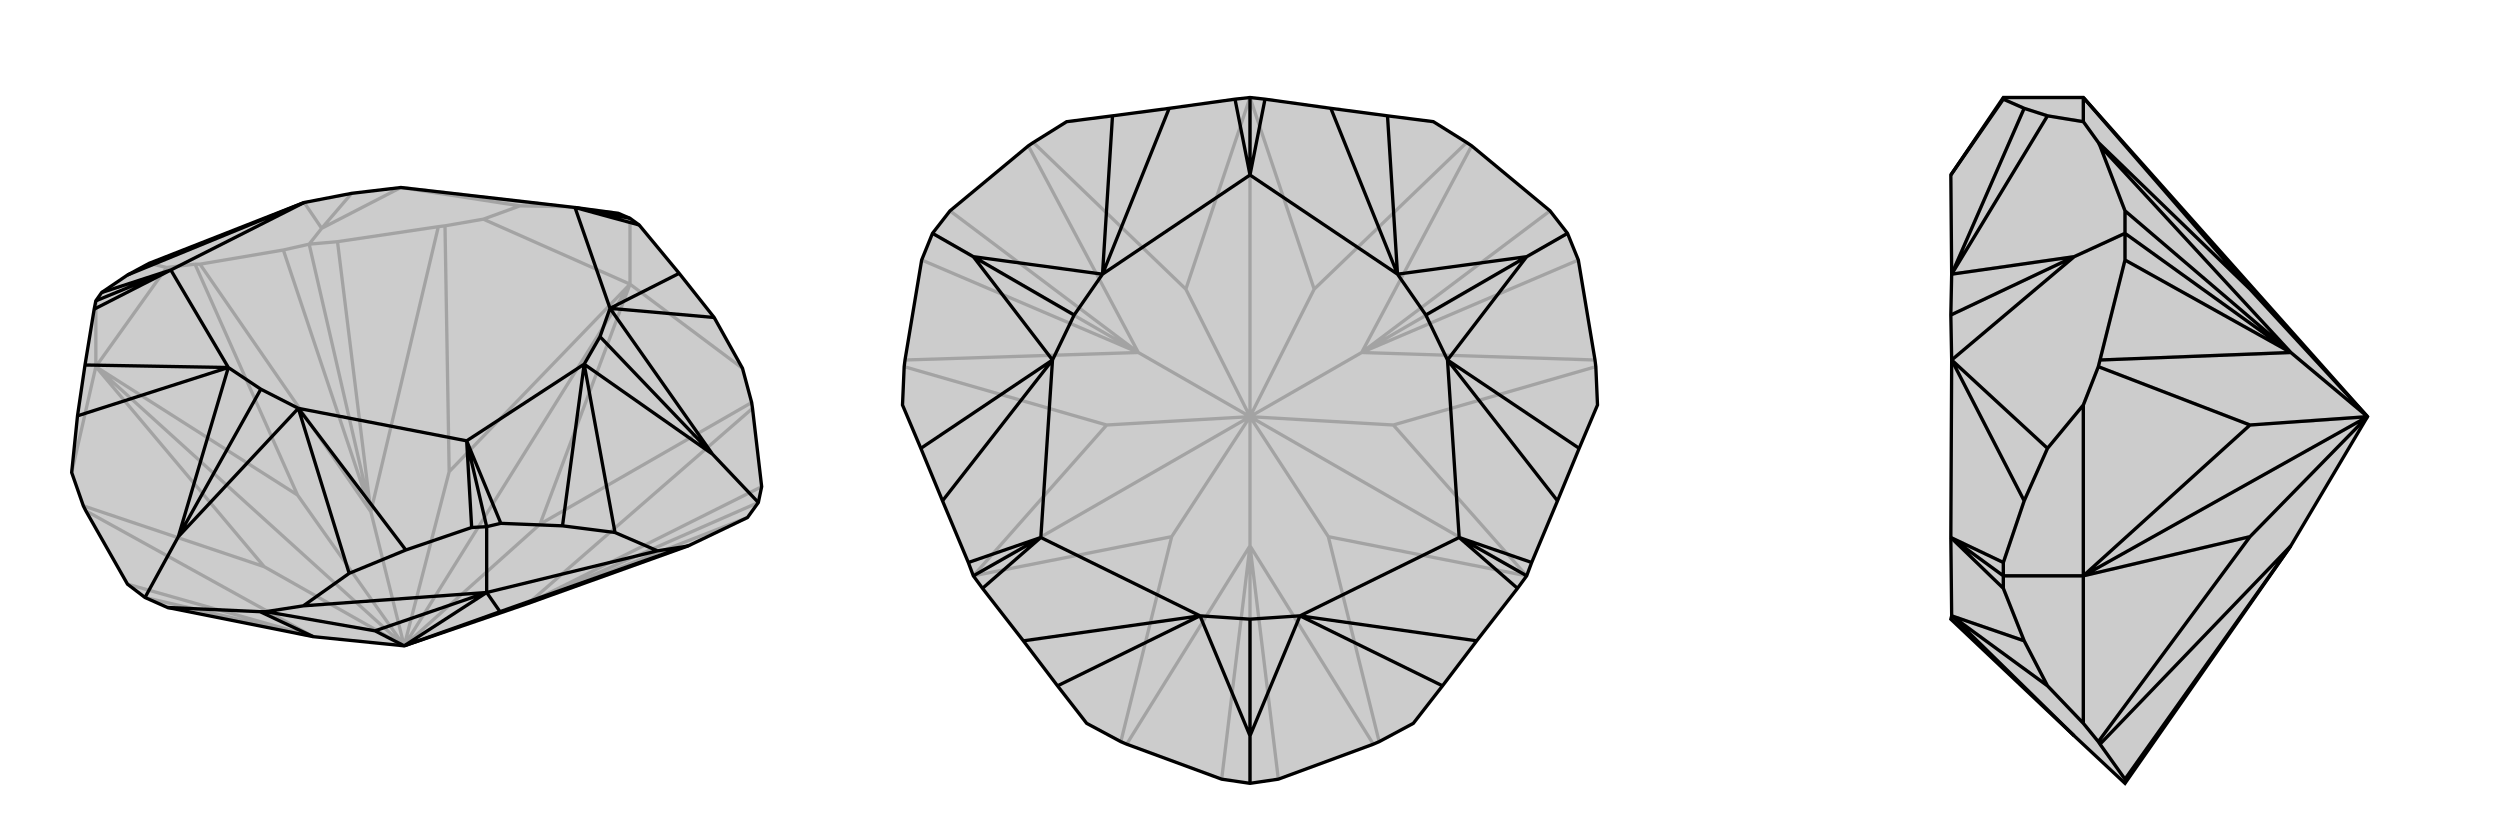 <svg xmlns="http://www.w3.org/2000/svg" viewBox="0 0 3000 1000">
    <g stroke="currentColor" stroke-width="4" fill="none" transform="translate(-15 -3)">
        <path fill="currentColor" stroke="none" fill-opacity=".2" d="M649,727L841,658L912,624L925,606L929,587L918,493L917,486L906,445L872,384L830,331L782,273L771,265L757,259L705,252L496,228L437,235L380,246L194,319L168,333L137,354L130,364L128,374L117,441L108,502L101,570L115,610L118,616L168,704L189,720L216,732L391,767L500,778z" />
<path stroke-opacity=".2" d="M500,778L130,443M500,778L771,344M500,778L332,683M500,778L663,632M500,778L372,597M500,778L554,569M500,778L460,617M663,632L771,344M663,632L917,486M554,569L771,344M554,569L549,274M372,597L130,443M372,597L249,320M332,683L130,443M332,683L115,610M771,344L906,445M771,344L595,266M771,344L771,265M130,443L215,324M130,443L101,570M130,443L130,364M649,727L918,493M460,617L541,275M460,617L255,320M391,767L118,616M649,727L912,624M460,617L355,303M460,617L420,293M460,617L386,296M391,767L168,704M391,767L189,720M649,727L929,587M649,727L925,606M249,320L255,320M249,320L215,324M215,324L194,319M255,320L355,303M355,303L386,296M549,274L541,275M549,274L595,266M595,266L639,250M541,275L420,293M420,293L386,296M386,296L401,277M639,250L693,251M639,250L496,228M401,277L380,246M401,277L496,228M401,277L437,235M693,251L757,259M693,251L496,228" />
<path d="M649,727L841,658L912,624L925,606L929,587L918,493L917,486L906,445L872,384L830,331L782,273L771,265L757,259L705,252L496,228L437,235L380,246L194,319L168,333L137,354L130,364L128,374L117,441L108,502L101,570L115,610L118,616L168,704L189,720L216,732L391,767L500,778z" />
<path d="M500,778L599,714M500,778L465,760M500,778L615,737M465,760L599,714M465,760L334,737M615,737L599,714M615,737L836,659M599,714L379,730M599,714L804,664M599,714L599,635M391,767L327,737M334,737L327,737M334,737L379,730M379,730L434,691M327,737L216,732M189,720L229,647M836,659L841,658M836,659L804,664M804,664L753,642M925,606L870,548M434,691L502,663M434,691L373,493M108,502L289,444M872,384L747,373M753,642L690,634M753,642L716,440M599,635L581,636M130,364L220,327M771,265L705,252M599,635L616,631M599,635L575,532M229,647L373,493M229,647L289,444M229,647L328,470M870,548L747,373M870,548L716,440M870,548L735,407M328,470L373,493M328,470L289,444M735,407L747,373M735,407L716,440M502,663L581,636M502,663L373,493M575,532L581,636M575,532L373,493M117,441L289,444M220,327L128,374M220,327L289,444M168,333L380,246M220,327L137,354M220,327L380,246M830,331L747,373M705,252L782,273M705,252L747,373M690,634L616,631M690,634L716,440M575,532L616,631M575,532L716,440" />
    </g>
    <g stroke="currentColor" stroke-width="4" fill="none" transform="translate(1000 0)">
        <path fill="currentColor" stroke="none" fill-opacity=".2" d="M696,868L731,823L772,769L821,706L832,691L838,675L869,601L895,538L917,486L915,440L914,432L894,312L881,280L860,253L766,175L760,171L720,146L665,139L597,130L518,119L500,117L482,119L403,130L335,139L280,146L240,171L234,175L140,253L119,280L106,312L86,432L85,440L83,486L105,538L131,601L162,675L168,691L179,706L228,769L269,823L304,868L345,890L352,893L466,935L500,940L534,935L648,893L655,890z" />
<path stroke-opacity=".2" d="M500,500L832,691M500,500L168,691M500,500L500,117M500,500L594,644M500,500L406,644M500,500L500,655M500,500L577,347M500,500L672,510M500,500L634,423M500,500L328,510M500,500L423,347M500,500L366,423M577,347L500,117M577,347L760,171M423,347L500,117M423,347L240,171M328,510L168,691M328,510L85,440M406,644L168,691M406,644L345,890M594,644L832,691M594,644L655,890M672,510L832,691M672,510L915,440M634,423L766,175M366,423L234,175M366,423L86,432M500,655L352,893M500,655L648,893M634,423L914,432M634,423L894,312M366,423L106,312M366,423L140,253M366,423L119,280M500,655L534,935M500,655L466,935M500,655L500,940M634,423L860,253M634,423L881,280" />
<path d="M696,868L731,823L772,769L821,706L832,691L838,675L869,601L895,538L917,486L915,440L914,432L894,312L881,280L860,253L766,175L760,171L720,146L665,139L597,130L518,119L500,117L482,119L403,130L335,139L280,146L240,171L234,175L140,253L119,280L106,312L86,432L85,440L83,486L105,538L131,601L162,675L168,691L179,706L228,769L269,823L304,868L345,890L352,893L466,935L500,940L534,935L648,893L655,890z" />
<path d="M500,940L500,883M119,280L168,308M881,280L832,308M731,823L560,739M269,823L440,739M105,538L263,432M335,139L323,329M665,139L677,329M895,538L737,432M168,691L249,645M500,117L500,210M832,691L751,645M500,883L560,739M500,883L440,739M500,883L500,743M168,308L263,432M168,308L323,329M168,308L289,378M832,308L677,329M832,308L737,432M832,308L711,378M500,743L560,739M500,743L440,739M289,378L263,432M289,378L323,329M711,378L677,329M711,378L737,432M772,769L560,739M751,645L821,706M751,645L560,739M228,769L440,739M249,645L179,706M249,645L440,739M131,601L263,432M249,645L162,675M249,645L263,432M403,130L323,329M500,210L482,119M500,210L323,329M597,130L677,329M500,210L518,119M500,210L677,329M869,601L737,432M751,645L838,675M751,645L737,432" />
    </g>
    <g stroke="currentColor" stroke-width="4" fill="none" transform="translate(2000 0)">
        <path fill="currentColor" stroke="none" fill-opacity=".2" d="M500,117L404,117L341,210L342,329L341,378L342,432L341,645L342,739L341,743L489,883L550,940L749,655L841,500z" />
<path stroke-opacity=".2" d="M841,500L500,691M841,500L700,644M841,500L700,510M841,500L700,347M841,500L749,423M700,347L500,117M700,347L518,171M700,510L500,691M700,510L518,440M700,644L500,691M700,644L518,890M500,117L500,146M500,691L500,486M500,691L500,868M500,691L404,691M749,423L520,175M749,423L520,432M749,655L520,893M749,423L550,312M749,423L550,253M749,423L550,280M749,655L550,935M518,890L520,893M518,890L500,868M500,868L457,823M520,893L550,935M550,935L550,940M518,440L520,432M518,440L500,486M500,486L457,538M520,432L550,312M550,312L550,280M518,171L520,175M518,171L500,146M500,146L457,139M520,175L550,253M550,253L550,280M550,280L489,308M457,823L429,769M457,823L342,739M457,538L429,601M457,538L342,432M457,139L429,130M457,139L342,329M404,691L404,706M404,691L404,675M404,691L341,645M404,117L404,119M489,883L342,739M489,308L342,432M489,308L342,329M489,308L341,378M429,769L404,706M429,769L342,739M341,645L404,706M429,601L404,675M429,601L342,432M341,645L404,675M429,130L404,119M429,130L342,329M341,210L404,119" />
<path d="M500,117L404,117L341,210L342,329L341,378L342,432L341,645L342,739L341,743L489,883L550,940L749,655L841,500z" />
<path d="M841,500L500,691M841,500L700,644M841,500L700,347M841,500L700,510M841,500L749,423M700,347L500,117M700,347L518,171M700,644L500,691M700,644L518,890M700,510L500,691M700,510L518,440M500,117L500,146M500,691L500,868M500,691L500,486M500,691L404,691M749,423L520,175M749,655L520,893M749,423L520,432M749,423L550,312M749,655L550,935M749,423L550,253M749,423L550,280M518,890L520,893M518,890L500,868M500,868L457,823M520,893L550,935M550,935L550,940M518,171L520,175M518,171L500,146M500,146L457,139M520,175L550,253M550,253L550,280M518,440L520,432M518,440L500,486M500,486L457,538M520,432L550,312M550,280L550,312M550,280L489,308M457,823L429,769M457,823L342,739M457,139L429,130M457,139L342,329M457,538L429,601M457,538L342,432M404,691L404,706M404,117L404,119M404,691L404,675M404,691L341,645M489,883L342,739M489,308L342,329M489,308L342,432M489,308L341,378M429,769L404,706M429,769L342,739M341,645L404,706M429,130L404,119M429,130L342,329M341,210L404,119M429,601L404,675M429,601L342,432M341,645L404,675" />
    </g>
</svg>